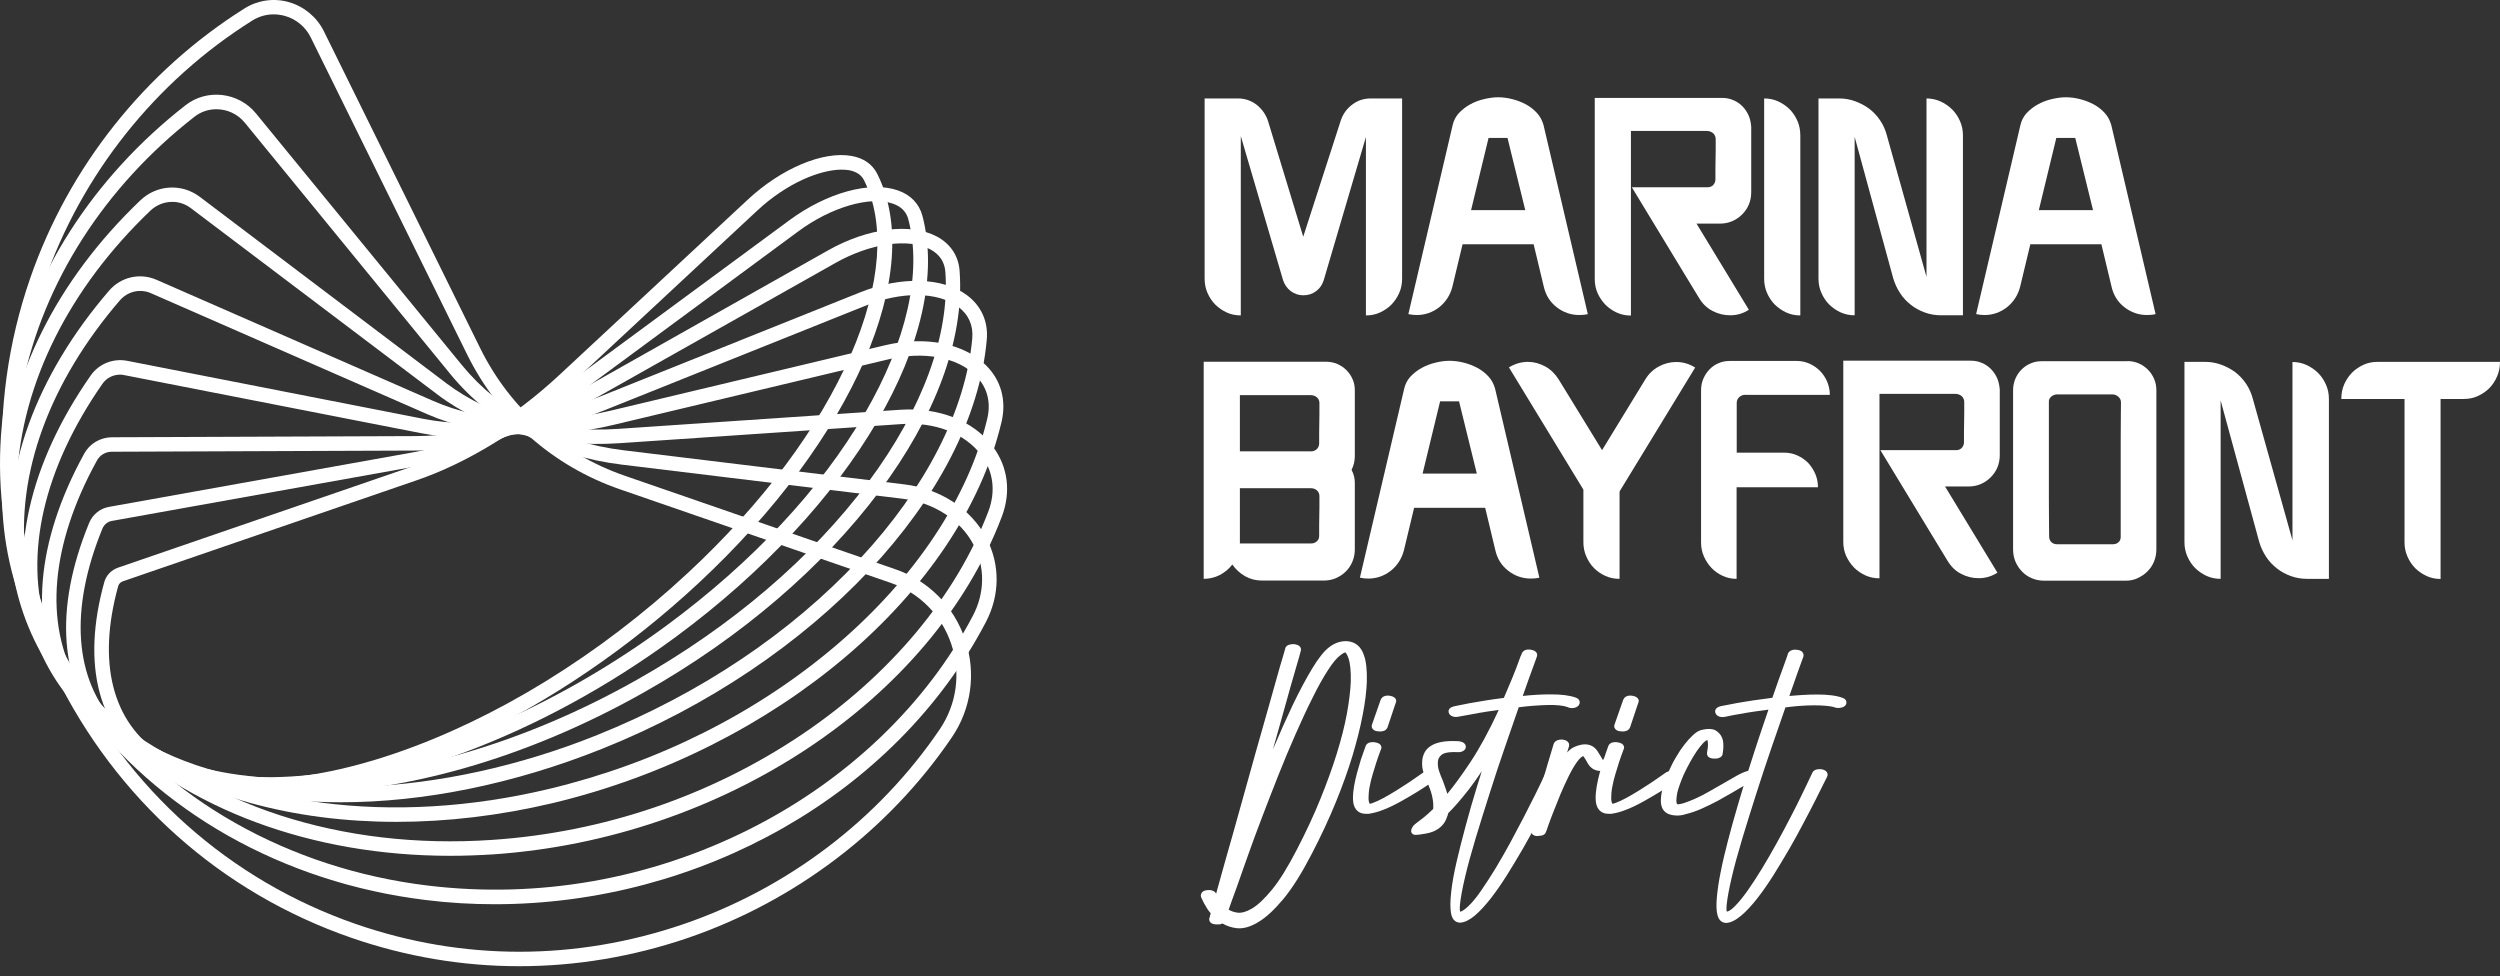 <svg width="233" height="91" viewBox="0 0 233 91" fill="none" xmlns="http://www.w3.org/2000/svg">
<rect x="0" y="0" width="233" height="91" fill="#333333" stroke="none"/>
<path d="M24.152 73.961C20.256 73.961 16.86 73.139 14.219 71.41C9.179 68.099 7.572 62.005 9.715 54.267C9.885 53.629 10.372 53.126 11.005 52.905L38.357 43.5C43.056 41.881 47.937 38.852 52.113 34.965L69.666 18.63C72.806 15.699 76.702 14.056 79.367 14.534C80.487 14.73 81.303 15.307 81.753 16.19C86.33 25.264 79.489 40.949 65.113 54.34C51.954 66.591 35.825 73.949 24.152 73.961ZM78.442 15.81C76.47 15.81 73.354 17.036 70.579 19.623L53.038 35.958C48.729 39.968 43.677 43.107 38.796 44.775L11.443 54.181C11.236 54.254 11.078 54.414 11.017 54.622C9.045 61.747 10.457 67.302 14.961 70.27C19.733 73.409 27.475 73.397 36.763 70.233C46.172 67.032 55.91 61.036 64.164 53.347C71.102 46.884 76.336 39.87 79.294 33.064C82.106 26.577 82.544 20.801 80.524 16.791C80.28 16.3 79.793 15.981 79.112 15.859C78.917 15.834 78.686 15.81 78.442 15.81Z" fill="white"/>
<path d="M25.065 73.79C18.613 73.79 13.221 72.049 9.837 68.431C5.527 63.808 4.992 56.818 8.303 48.749C8.631 47.952 9.325 47.388 10.165 47.24L38.467 42.163C43.36 41.281 48.692 38.865 53.476 35.333L73.597 20.507C77.067 17.956 81.12 16.84 83.689 17.748C84.882 18.165 85.661 18.986 85.965 20.102C88.886 31.102 79.428 47.24 62.971 59.369C50.275 68.713 36.093 73.79 25.065 73.79ZM38.71 43.476L10.409 48.553C10.031 48.626 9.715 48.884 9.557 49.239C6.452 56.806 6.903 63.293 10.822 67.499C14.961 71.938 22.581 73.459 32.259 71.754C42.07 70.037 52.697 65.243 62.167 58.265C70.128 52.391 76.507 45.573 80.597 38.534C84.516 31.789 85.965 25.363 84.65 20.421C84.468 19.734 83.993 19.256 83.238 18.986C81.108 18.238 77.469 19.293 74.401 21.562L54.291 36.4C49.337 40.042 43.811 42.556 38.71 43.476Z" fill="white"/>
<path d="M27.621 73.937C17.725 73.937 9.739 70.699 6.051 64.237C2.679 58.326 3.312 50.527 7.852 42.274C8.364 41.342 9.35 40.765 10.409 40.753L38.844 40.643C43.811 40.618 49.471 38.963 54.779 35.97L77.164 23.34C80.877 21.242 84.87 20.74 87.329 22.052C88.582 22.726 89.337 23.855 89.434 25.24C90.396 38.067 78.284 54.23 59.988 64.543C48.887 70.81 37.335 73.937 27.621 73.937ZM38.844 41.992L10.409 42.102C9.837 42.102 9.301 42.421 9.033 42.924C4.724 50.747 4.091 58.081 7.219 63.562C10.53 69.35 17.761 72.551 27.572 72.563C27.584 72.563 27.609 72.563 27.621 72.563C37.554 72.563 48.826 69.301 59.343 63.366C68.205 58.363 75.667 51.986 80.938 44.91C85.99 38.117 88.534 31.163 88.108 25.338C88.034 24.406 87.572 23.707 86.708 23.241C84.675 22.162 81.12 22.665 77.846 24.517L55.436 37.148C49.934 40.25 44.03 41.979 38.844 41.992Z" fill="white"/>
<path d="M31.784 74.771C25.418 74.771 19.55 73.618 14.645 71.301C8.765 68.517 4.748 64.2 3.056 58.817C0.804 51.68 2.715 43.218 8.449 35.002C9.204 33.911 10.543 33.371 11.857 33.629L39.465 39.037C44.346 39.993 50.189 39.245 55.935 36.952L80.183 27.239C83.957 25.731 87.852 25.829 90.116 27.509C91.455 28.503 92.124 29.986 91.966 31.666C90.688 46.161 75.959 61.834 56.166 69.768C47.876 73.091 39.465 74.771 31.784 74.771ZM11.2 34.916C10.543 34.916 9.922 35.223 9.544 35.775C4.067 43.648 2.216 51.68 4.334 58.412C5.917 63.428 9.678 67.462 15.217 70.074C25.564 74.955 41.06 74.367 55.655 68.505C65.247 64.654 73.707 58.989 80.122 52.109C86.294 45.487 90.019 38.178 90.615 31.544C90.725 30.33 90.274 29.312 89.3 28.588C87.401 27.178 84.017 27.141 80.67 28.49L56.422 38.203C50.445 40.606 44.322 41.367 39.185 40.361L11.602 34.965C11.468 34.928 11.334 34.916 11.2 34.916Z" fill="white"/>
<path d="M36.933 76.597C27.317 76.597 18.479 74.194 11.894 69.595C5.613 65.205 1.863 59.184 1.048 52.206C0.086 43.953 3.324 35.038 10.165 27.091C11.273 25.804 13.05 25.399 14.608 26.086L40.378 37.368C45.004 39.391 50.871 39.71 56.909 38.275L82.472 32.181C86.233 31.285 89.836 31.997 91.893 34.044C93.305 35.443 93.817 37.319 93.342 39.33C89.568 55.272 72.344 69.877 51.48 74.856C46.55 76.021 41.656 76.597 36.933 76.597ZM13.062 27.116C12.356 27.116 11.675 27.422 11.188 27.974C4.602 35.626 1.474 44.186 2.387 52.047C3.154 58.632 6.708 64.322 12.661 68.491C22.168 75.138 36.556 77.014 51.151 73.532C61.267 71.116 70.579 66.444 78.077 60.018C85.32 53.812 90.274 46.344 92.015 39.011C92.38 37.466 92.003 36.068 90.932 35.001C89.215 33.284 86.087 32.708 82.788 33.493L57.225 39.587C50.907 41.096 44.724 40.74 39.83 38.606L14.06 27.324C13.744 27.177 13.403 27.116 13.062 27.116Z" fill="white"/>
<path d="M41.961 79.761C29.082 79.761 17.432 75.469 9.544 67.719C3.093 61.379 -0.218 53.114 0.232 44.456C0.707 35.283 5.272 26.123 13.075 18.679C14.608 17.208 16.945 17.073 18.625 18.348L41.571 35.7C45.771 38.876 51.48 40.385 57.663 39.968L83.896 38.19C87.523 37.944 90.761 39.232 92.538 41.623C93.95 43.524 94.243 45.854 93.366 48.16C86.89 65.23 67.389 78.167 45.965 79.627C44.614 79.712 43.275 79.761 41.961 79.761ZM16.057 18.814C15.314 18.814 14.584 19.096 14.012 19.636C6.453 26.859 2.034 35.688 1.583 44.517C1.157 52.783 4.322 60.68 10.494 66.75C18.917 75.028 31.808 79.234 45.868 78.278C56.227 77.579 66.209 74.182 74.717 68.467C82.934 62.949 89.118 55.554 92.112 47.669C92.818 45.805 92.587 43.941 91.455 42.42C89.946 40.397 87.158 39.306 83.993 39.526L57.761 41.304C51.248 41.746 45.223 40.139 40.768 36.767L17.81 19.415C17.286 19.01 16.666 18.814 16.057 18.814Z" fill="white"/>
<path d="M46.111 84.274C43.981 84.274 41.827 84.152 39.684 83.882C26.367 82.263 14.584 75.592 7.341 65.561C0.975 56.744 -1.362 46.112 0.768 35.627C2.776 25.718 8.656 16.545 17.299 9.801C19.295 8.243 22.229 8.587 23.848 10.561L43.044 34.02C46.623 38.398 51.979 41.219 58.126 41.967L84.273 45.143C87.645 45.547 90.506 47.424 91.93 50.146C93.22 52.611 93.208 55.468 91.869 58.007C83.457 74.047 65.247 84.274 46.111 84.274ZM20.171 10.181C19.453 10.181 18.735 10.402 18.126 10.88C9.739 17.416 4.042 26.307 2.095 35.897C0.038 46.001 2.302 56.253 8.449 64.764C15.473 74.488 26.915 80.963 39.855 82.533C50.165 83.784 60.573 81.957 69.921 77.248C78.978 72.686 86.355 65.634 90.676 57.381C91.796 55.248 91.82 52.832 90.737 50.772C89.507 48.442 87.036 46.835 84.103 46.48L57.956 43.303C51.455 42.519 45.795 39.526 41.985 34.879L22.801 11.419C22.131 10.61 21.157 10.181 20.171 10.181Z" fill="white"/>
<path d="M48.4 90.05C43.117 90.05 37.846 89.167 32.746 87.402C20.61 83.208 10.798 74.464 5.114 62.802C-0.559 51.127 -1.375 38.018 2.825 25.902C6.416 15.552 13.501 6.625 22.788 0.788C24.018 0.015 25.527 -0.206 26.927 0.199C28.339 0.604 29.52 1.585 30.177 2.897L44.76 32.463C47.536 38.08 52.32 42.298 58.248 44.346L83.445 53.053C86.549 54.12 88.923 56.523 89.958 59.638C90.993 62.741 90.53 66.064 88.692 68.749C82.825 77.37 74.097 83.992 64.115 87.414C58.966 89.168 53.683 90.05 48.4 90.05ZM25.503 1.339C24.797 1.339 24.115 1.536 23.494 1.928C14.474 7.594 7.585 16.264 4.103 26.331C0.025 38.116 0.817 50.858 6.331 62.201C11.845 73.544 21.389 82.043 33.184 86.126C43.105 89.56 53.646 89.56 63.677 86.138C73.391 82.815 81.875 76.377 87.572 67.989C89.166 65.647 89.568 62.753 88.668 60.055C87.767 57.345 85.697 55.248 82.995 54.316L57.797 45.609C51.541 43.451 46.477 38.987 43.543 33.052L28.96 3.485C28.485 2.517 27.609 1.781 26.562 1.487C26.209 1.388 25.856 1.339 25.503 1.339Z" fill="white"/>
<path d="M120.037 60.521C120.049 60.46 120.11 60.411 120.207 60.374C120.304 60.337 120.414 60.325 120.536 60.325C120.84 60.362 120.974 60.448 120.937 60.583C120.937 60.595 120.877 60.803 120.767 61.196C120.657 61.588 120.499 62.115 120.304 62.79C120.11 63.464 119.878 64.249 119.635 65.157C119.379 66.064 119.112 67.045 118.807 68.1C118.503 69.154 118.199 70.258 117.87 71.398C117.541 72.539 117.225 73.679 116.908 74.808C117.505 73.263 118.126 71.717 118.783 70.16C119.428 68.603 120.073 67.168 120.694 65.856C121.327 64.543 121.923 63.415 122.508 62.459C123.08 61.502 123.603 60.864 124.054 60.533C124.528 60.19 125.015 60.031 125.527 60.055C126.16 60.104 126.586 60.472 126.805 61.147C127.012 61.686 127.097 62.483 127.06 63.55C127.024 64.421 126.902 65.439 126.683 66.604C126.464 67.769 126.147 69.019 125.734 70.381C125.32 71.742 124.808 73.177 124.188 74.697C123.567 76.218 122.836 77.788 121.996 79.406C121.047 81.234 120.171 82.644 119.343 83.625C118.527 84.606 117.773 85.305 117.091 85.71C116.409 86.114 115.801 86.286 115.265 86.225C114.729 86.163 114.267 85.992 113.865 85.697C113.804 85.844 113.634 85.893 113.366 85.869C113.062 85.869 112.928 85.783 112.964 85.636L112.989 85.611C113.001 85.538 113.025 85.452 113.049 85.366C113.074 85.28 113.098 85.17 113.135 85.047C112.964 84.876 112.818 84.692 112.709 84.508C112.599 84.324 112.502 84.164 112.429 84.017C112.331 83.846 112.258 83.686 112.197 83.539C112.161 83.465 112.185 83.392 112.246 83.343C112.307 83.294 112.404 83.257 112.526 83.245C112.648 83.232 112.77 83.232 112.867 83.269C112.964 83.306 113.037 83.355 113.074 83.441C113.11 83.502 113.135 83.564 113.171 83.637C113.232 83.784 113.317 83.919 113.403 84.066C113.609 83.306 113.865 82.386 114.157 81.319C114.462 80.252 114.778 79.088 115.143 77.837C115.496 76.586 115.861 75.298 116.227 73.962C116.592 72.625 116.969 71.325 117.322 70.037C117.687 68.762 118.028 67.548 118.357 66.395C118.673 65.243 118.965 64.237 119.209 63.366C119.452 62.495 119.647 61.809 119.805 61.306C119.964 60.791 120.037 60.533 120.037 60.521ZM124.796 60.803C124.419 61.073 123.993 61.563 123.53 62.287C123.068 63.011 122.581 63.881 122.057 64.911C121.546 65.942 121.023 67.07 120.475 68.308C119.927 69.547 119.404 70.822 118.88 72.134C118.357 73.446 117.846 74.746 117.359 76.058C116.86 77.358 116.409 78.585 115.995 79.725C115.581 80.866 115.216 81.883 114.912 82.791C114.595 83.686 114.352 84.385 114.182 84.9C114.486 85.133 114.851 85.293 115.289 85.354C115.727 85.415 116.239 85.28 116.823 84.937C117.407 84.594 118.053 83.98 118.771 83.097C119.489 82.215 120.268 80.951 121.12 79.296C121.96 77.689 122.678 76.132 123.299 74.611C123.92 73.091 124.431 71.668 124.845 70.319C125.259 68.983 125.575 67.732 125.794 66.579C126.001 65.426 126.135 64.421 126.16 63.562C126.196 62.532 126.111 61.748 125.928 61.232C125.758 60.754 125.575 60.521 125.381 60.521C125.332 60.521 125.259 60.546 125.161 60.583C125.064 60.619 124.942 60.693 124.796 60.803Z" fill="white"/>
<path d="M115.509 86.519C115.423 86.519 115.338 86.519 115.253 86.507C114.766 86.445 114.316 86.298 113.926 86.065C113.804 86.139 113.622 86.175 113.354 86.151C113.208 86.151 112.94 86.126 112.794 85.942C112.709 85.844 112.684 85.709 112.709 85.575C112.721 85.538 112.733 85.501 112.745 85.476C112.758 85.415 112.77 85.354 112.794 85.28C112.806 85.231 112.818 85.17 112.843 85.121C112.709 84.974 112.587 84.814 112.49 84.655C112.38 84.471 112.283 84.299 112.198 84.152C112.1 83.968 112.015 83.796 111.954 83.649C111.869 83.441 111.93 83.245 112.088 83.11C112.198 83.024 112.331 82.975 112.514 82.962C112.684 82.938 112.831 82.95 112.977 82.999C113.184 83.061 113.293 83.183 113.342 83.293C113.512 82.68 113.695 81.994 113.914 81.233C114.218 80.166 114.535 79.001 114.9 77.751C115.253 76.5 115.618 75.212 115.983 73.876C116.348 72.539 116.726 71.239 117.079 69.951C117.444 68.676 117.785 67.462 118.114 66.309L118.966 63.28C119.209 62.41 119.404 61.723 119.562 61.22C119.696 60.766 119.769 60.521 119.781 60.46C119.781 60.46 119.781 60.46 119.781 60.447C119.781 60.447 119.781 60.447 119.781 60.435C119.806 60.325 119.891 60.178 120.134 60.092C120.256 60.055 120.402 60.031 120.56 60.031C120.779 60.055 121.035 60.104 121.169 60.288C121.242 60.386 121.266 60.509 121.242 60.631C121.242 60.631 121.23 60.68 121.072 61.257C120.962 61.649 120.804 62.176 120.609 62.851C120.414 63.526 120.183 64.31 119.939 65.218C119.684 66.125 119.416 67.106 119.112 68.161L118.637 69.841C119.258 68.369 119.879 66.984 120.475 65.721C121.108 64.408 121.717 63.256 122.301 62.299C122.897 61.306 123.433 60.644 123.92 60.288C124.443 59.896 125.003 59.724 125.575 59.761C126.318 59.822 126.854 60.264 127.109 61.048C127.328 61.612 127.414 62.434 127.389 63.55C127.353 64.433 127.231 65.475 127 66.64C126.781 67.805 126.452 69.081 126.05 70.442C125.636 71.803 125.113 73.262 124.492 74.783C123.871 76.304 123.129 77.898 122.289 79.516C121.339 81.356 120.439 82.791 119.611 83.784C118.771 84.79 117.992 85.513 117.286 85.93C116.628 86.335 116.032 86.519 115.509 86.519ZM113.89 85.415C113.95 85.415 114.011 85.44 114.06 85.476C114.413 85.734 114.839 85.893 115.326 85.955C115.801 86.016 116.348 85.856 116.969 85.476C117.614 85.084 118.345 84.409 119.148 83.453C119.952 82.484 120.828 81.086 121.765 79.284C122.593 77.689 123.323 76.107 123.944 74.599C124.565 73.103 125.076 71.656 125.49 70.307C125.892 68.958 126.208 67.707 126.428 66.555C126.647 65.414 126.768 64.408 126.805 63.55C126.829 62.532 126.756 61.76 126.561 61.257C126.403 60.779 126.16 60.496 125.795 60.386C125.989 60.57 126.123 60.877 126.221 61.122C126.428 61.686 126.501 62.483 126.476 63.562C126.44 64.433 126.318 65.463 126.099 66.616C125.892 67.769 125.563 69.032 125.149 70.393C124.736 71.742 124.212 73.189 123.591 74.709C122.97 76.23 122.24 77.812 121.4 79.418C120.548 81.074 119.745 82.374 119.014 83.269C118.284 84.177 117.602 84.814 116.981 85.17C116.348 85.538 115.764 85.697 115.265 85.624C114.778 85.55 114.352 85.378 114.023 85.109C113.926 85.035 113.89 84.912 113.926 84.79C114.097 84.275 114.34 83.576 114.656 82.68C114.973 81.785 115.338 80.755 115.74 79.615C116.154 78.474 116.604 77.248 117.103 75.936C117.602 74.636 118.114 73.324 118.637 72.011C119.148 70.712 119.696 69.424 120.232 68.173C120.779 66.935 121.315 65.782 121.826 64.764C122.337 63.734 122.837 62.851 123.311 62.115C123.798 61.355 124.236 60.852 124.65 60.558C124.699 60.521 124.76 60.472 124.809 60.447C124.626 60.521 124.443 60.619 124.249 60.754C123.823 61.061 123.323 61.686 122.776 62.606C122.204 63.55 121.595 64.691 120.974 65.978C120.341 67.278 119.708 68.725 119.063 70.27C118.418 71.828 117.785 73.385 117.201 74.906C117.14 75.053 116.994 75.114 116.848 75.077C116.701 75.028 116.628 74.881 116.665 74.734C116.981 73.606 117.298 72.465 117.627 71.325L118.564 68.026C118.868 66.971 119.136 65.99 119.392 65.083C119.647 64.175 119.866 63.391 120.061 62.704C120.256 62.029 120.414 61.502 120.524 61.11C120.585 60.877 120.633 60.717 120.658 60.619C120.633 60.607 120.585 60.607 120.524 60.595C120.463 60.595 120.378 60.607 120.317 60.631C120.292 60.73 120.232 60.938 120.098 61.367C119.952 61.87 119.745 62.557 119.501 63.427L118.649 66.456C118.32 67.609 117.98 68.823 117.614 70.099C117.249 71.374 116.884 72.686 116.519 74.023C116.154 75.359 115.789 76.647 115.436 77.898C115.083 79.149 114.754 80.301 114.45 81.38C114.145 82.447 113.902 83.367 113.695 84.127C113.67 84.238 113.573 84.311 113.464 84.336C113.354 84.348 113.244 84.311 113.184 84.213C113.074 84.054 112.989 83.894 112.928 83.747L112.843 83.576C112.745 83.526 112.672 83.526 112.587 83.539C112.563 83.539 112.551 83.539 112.538 83.551C112.587 83.649 112.648 83.76 112.709 83.882C112.782 84.017 112.879 84.177 112.989 84.36C113.086 84.52 113.22 84.692 113.378 84.839C113.451 84.912 113.476 85.01 113.451 85.109C113.415 85.243 113.39 85.341 113.366 85.44C113.354 85.489 113.342 85.538 113.33 85.587C113.354 85.587 113.378 85.587 113.415 85.587C113.61 85.611 113.658 85.575 113.658 85.575C113.695 85.501 113.756 85.44 113.841 85.415C113.841 85.415 113.865 85.415 113.89 85.415ZM114.51 84.777C114.742 84.924 115.009 85.01 115.326 85.059C115.691 85.109 116.154 84.986 116.677 84.679C117.225 84.36 117.858 83.76 118.552 82.913C119.258 82.055 120.037 80.792 120.877 79.161C121.705 77.567 122.435 76.009 123.044 74.501C123.652 73.005 124.176 71.57 124.589 70.233C125.003 68.897 125.32 67.658 125.527 66.53C125.734 65.402 125.855 64.396 125.892 63.562C125.916 62.569 125.843 61.821 125.673 61.33C125.527 60.913 125.405 60.815 125.381 60.803C125.369 60.803 125.332 60.815 125.271 60.84C125.222 60.864 125.125 60.913 124.979 61.024C124.979 61.024 124.967 61.024 124.967 61.036C124.614 61.281 124.212 61.76 123.774 62.446C123.311 63.158 122.824 64.028 122.325 65.046C121.814 66.052 121.291 67.192 120.743 68.431C120.195 69.669 119.659 70.957 119.148 72.245C118.625 73.557 118.126 74.857 117.627 76.156C117.128 77.456 116.677 78.683 116.275 79.823C115.862 80.964 115.509 81.981 115.192 82.889C114.9 83.661 114.681 84.299 114.51 84.777Z" fill="white"/>
<path d="M133.427 72.171C133.682 72.244 133.719 72.355 133.548 72.477C132.964 72.894 132.441 73.238 131.99 73.52C131.528 73.802 131.029 74.096 130.493 74.403C129.945 74.709 129.422 74.967 128.911 75.175C128.399 75.384 127.937 75.506 127.523 75.555C127.109 75.604 126.817 75.506 126.622 75.273C126.476 75.102 126.403 74.832 126.403 74.489C126.391 74.145 126.427 73.753 126.5 73.348C126.573 72.931 126.671 72.514 126.78 72.073C126.902 71.631 127.012 71.239 127.133 70.871C127.255 70.503 127.401 70.098 127.572 69.632C127.633 69.485 127.815 69.436 128.119 69.461C128.241 69.473 128.339 69.51 128.412 69.559C128.485 69.608 128.497 69.657 128.472 69.73C128.302 70.196 128.156 70.589 128.046 70.932C127.937 71.276 127.815 71.656 127.693 72.073C127.572 72.49 127.474 72.907 127.401 73.299C127.328 73.691 127.292 74.059 127.292 74.378C127.292 74.709 127.353 74.942 127.486 75.102C127.559 75.212 127.754 75.212 128.046 75.114C128.339 75.016 128.679 74.856 129.081 74.636C129.471 74.427 129.897 74.17 130.335 73.9C130.773 73.618 131.187 73.36 131.552 73.115C131.917 72.87 132.356 72.576 132.842 72.22C132.915 72.171 133.025 72.146 133.135 72.134C133.232 72.122 133.329 72.134 133.427 72.171ZM128.509 67.879C128.387 67.879 128.278 67.854 128.205 67.805C128.132 67.756 128.107 67.695 128.132 67.609L128.935 65.303C128.996 65.144 129.166 65.083 129.458 65.107C129.58 65.12 129.678 65.156 129.751 65.205C129.824 65.254 129.836 65.303 129.811 65.377L129.032 67.707C128.996 67.768 128.935 67.817 128.838 67.854C128.74 67.891 128.631 67.891 128.509 67.879Z" fill="white"/>
<path d="M127.316 75.85C126.914 75.85 126.61 75.715 126.391 75.445C126.208 75.224 126.111 74.906 126.099 74.489C126.087 74.121 126.123 73.728 126.196 73.287C126.269 72.87 126.367 72.428 126.488 71.987C126.61 71.545 126.732 71.141 126.841 70.773C126.963 70.405 127.109 69.988 127.28 69.522C127.401 69.24 127.694 69.13 128.12 69.179C128.302 69.203 128.436 69.252 128.546 69.314C128.74 69.448 128.801 69.657 128.704 69.841C128.546 70.27 128.4 70.662 128.29 71.006C128.18 71.349 128.059 71.729 127.937 72.146C127.815 72.551 127.718 72.956 127.645 73.348C127.572 73.728 127.547 74.072 127.547 74.378C127.547 74.623 127.584 74.807 127.669 74.918C127.681 74.906 127.754 74.906 127.925 74.844C128.205 74.746 128.533 74.587 128.911 74.39C129.3 74.182 129.714 73.937 130.152 73.667C130.591 73.385 130.992 73.127 131.37 72.882C131.735 72.637 132.161 72.343 132.648 71.999C132.782 71.913 132.928 71.876 133.086 71.864C133.244 71.852 133.378 71.876 133.512 71.913C133.609 71.938 133.889 72.036 133.926 72.293C133.938 72.404 133.926 72.576 133.707 72.723C133.11 73.14 132.587 73.495 132.124 73.777C131.662 74.059 131.163 74.354 130.615 74.66C130.055 74.979 129.519 75.237 128.996 75.445C128.46 75.666 127.973 75.788 127.535 75.85C127.462 75.838 127.389 75.85 127.316 75.85ZM127.949 69.731C127.84 69.731 127.803 69.755 127.803 69.755C127.645 70.184 127.511 70.589 127.389 70.957C127.267 71.312 127.158 71.717 127.036 72.146C126.914 72.576 126.829 72.992 126.756 73.397C126.683 73.79 126.659 74.157 126.671 74.489C126.683 74.771 126.732 74.979 126.829 75.102C126.866 75.151 126.963 75.273 127.243 75.298L127.231 75.286C127.073 75.089 126.987 74.795 126.987 74.39C126.987 74.047 127.024 73.667 127.097 73.262C127.17 72.845 127.267 72.428 127.401 71.999C127.523 71.582 127.645 71.19 127.754 70.846C127.852 70.54 127.986 70.172 128.132 69.767C128.107 69.767 128.083 69.755 128.059 69.755C128.022 69.731 127.986 69.731 127.949 69.731ZM133.147 72.416H133.135C133.062 72.416 133.001 72.441 132.964 72.465C132.49 72.808 132.051 73.103 131.686 73.348C131.577 73.422 131.467 73.495 131.345 73.569C131.516 73.471 131.686 73.373 131.844 73.275C132.222 73.041 132.66 72.747 133.147 72.416ZM128.193 69.608V69.62C128.193 69.62 128.193 69.62 128.193 69.608ZM128.631 68.173C128.582 68.173 128.533 68.173 128.497 68.161C128.326 68.161 128.18 68.124 128.059 68.05C127.864 67.928 127.791 67.719 127.876 67.511L128.679 65.218C128.753 65.046 128.947 64.776 129.495 64.838C129.665 64.862 129.812 64.911 129.921 64.985C130.116 65.107 130.177 65.316 130.079 65.512L129.312 67.805C129.227 67.977 129.118 68.075 128.947 68.124C128.838 68.161 128.74 68.173 128.631 68.173ZM128.436 67.584C128.46 67.584 128.497 67.584 128.546 67.597C128.631 67.609 128.704 67.609 128.753 67.584L129.495 65.414C129.471 65.414 129.446 65.402 129.41 65.402C129.239 65.377 129.191 65.414 129.191 65.414L128.436 67.584ZM129.544 65.291V65.303V65.291Z" fill="white"/>
<path d="M135.91 69.35C136.032 69.363 136.141 69.399 136.214 69.448C136.287 69.498 136.324 69.547 136.312 69.62C136.299 69.681 136.239 69.731 136.141 69.78C136.044 69.816 135.934 69.829 135.813 69.816C135.009 69.78 134.461 69.89 134.169 70.111C133.877 70.344 133.719 70.626 133.707 70.957C133.67 71.276 133.719 71.607 133.841 71.95C133.962 72.293 134.084 72.6 134.206 72.87L134.279 73.078C134.352 73.287 134.425 73.483 134.486 73.692C134.547 73.888 134.607 74.096 134.656 74.305C134.656 74.378 134.668 74.489 134.705 74.611C135.447 73.765 136.287 72.637 137.237 71.214C138.186 69.792 139.148 67.989 140.146 65.794C139.574 65.868 139.038 65.954 138.539 66.027C138.04 66.101 137.59 66.186 137.188 66.26C136.726 66.334 136.299 66.419 135.91 66.493C135.788 66.53 135.666 66.53 135.557 66.505C135.447 66.481 135.362 66.444 135.326 66.37C135.277 66.309 135.277 66.248 135.326 66.199C135.374 66.15 135.46 66.113 135.581 66.076C136.105 65.966 136.579 65.868 137.03 65.794C137.468 65.721 137.979 65.635 138.551 65.549C139.124 65.463 139.732 65.377 140.365 65.304C140.633 64.678 140.901 64.04 141.181 63.378C141.461 62.716 141.729 61.992 141.996 61.232C141.996 61.22 142.009 61.208 142.021 61.208L142.094 61.011C142.155 60.852 142.325 60.791 142.617 60.815C142.739 60.828 142.836 60.864 142.909 60.913C142.982 60.962 142.995 61.011 142.97 61.085C142.97 61.097 142.836 61.477 142.556 62.225C142.276 62.974 141.935 63.955 141.509 65.181C142.568 65.058 143.579 64.985 144.54 64.985C145.502 64.985 146.257 65.083 146.792 65.267C146.89 65.304 146.938 65.34 146.963 65.414C146.975 65.475 146.951 65.537 146.865 65.61C146.78 65.659 146.683 65.684 146.573 65.696C146.452 65.708 146.354 65.684 146.257 65.635C145.794 65.463 145.125 65.389 144.224 65.414C143.323 65.439 142.374 65.512 141.363 65.635C140.949 66.812 140.499 68.112 140.012 69.534C139.525 70.957 139.051 72.392 138.576 73.851C138.113 75.31 137.675 76.708 137.261 78.082C136.847 79.443 136.519 80.657 136.263 81.724C136.007 82.791 135.849 83.637 135.788 84.287C135.727 84.924 135.813 85.256 136.044 85.256C136.312 85.243 136.64 85.047 137.03 84.667C137.419 84.299 137.821 83.796 138.259 83.183C138.698 82.558 139.148 81.859 139.623 81.086C140.097 80.314 140.548 79.504 140.998 78.695C141.436 77.873 141.862 77.076 142.264 76.303C142.666 75.531 143.019 74.832 143.323 74.219C143.627 73.606 143.956 72.931 144.309 72.183C144.346 72.122 144.407 72.073 144.516 72.024C144.613 71.987 144.735 71.975 144.857 72.011C144.979 72.024 145.076 72.061 145.137 72.11C145.198 72.159 145.21 72.208 145.186 72.281C144.808 73.054 144.455 73.765 144.139 74.391C143.822 75.016 143.457 75.727 143.043 76.537C142.629 77.334 142.179 78.155 141.692 78.989C141.205 79.823 140.718 80.645 140.219 81.442C139.708 82.239 139.209 82.962 138.722 83.6C138.223 84.238 137.748 84.74 137.298 85.121C136.847 85.501 136.446 85.697 136.105 85.722C135.788 85.722 135.593 85.501 135.52 85.047C135.447 84.593 135.46 83.968 135.545 83.171C135.63 82.374 135.8 81.454 136.044 80.412C136.287 79.369 136.567 78.241 136.896 77.052C137.225 75.862 137.565 74.636 137.943 73.397C138.32 72.146 138.71 70.932 139.099 69.743C138.247 71.214 137.444 72.441 136.701 73.385C135.946 74.341 135.289 75.102 134.705 75.678C134.693 75.825 134.656 75.936 134.607 76.034C134.437 76.61 134.048 77.015 133.451 77.272C133.293 77.334 133.086 77.395 132.83 77.444C132.392 77.518 132.088 77.567 131.917 77.567C131.747 77.567 131.747 77.444 131.905 77.211C131.917 77.162 132.015 77.076 132.185 76.954C132.343 76.843 132.562 76.671 132.83 76.451C133.11 76.23 133.439 75.936 133.816 75.568C133.865 75.237 133.853 74.832 133.768 74.378C133.695 73.961 133.573 73.581 133.415 73.213V73.189L133.341 72.993C133.22 72.723 133.086 72.404 132.964 72.048C132.842 71.693 132.794 71.337 132.818 70.994C132.83 70.761 132.891 70.528 133.001 70.331C133.098 70.123 133.268 69.951 133.512 69.792C133.743 69.645 134.06 69.534 134.449 69.461C134.814 69.338 135.313 69.326 135.91 69.35Z" fill="white"/>
<path d="M136.093 85.992C135.813 85.992 135.35 85.869 135.228 85.072C135.155 84.594 135.155 83.956 135.253 83.122C135.338 82.325 135.508 81.381 135.752 80.326C135.995 79.284 136.275 78.155 136.604 76.954C136.92 75.776 137.273 74.538 137.663 73.287C137.809 72.809 137.955 72.343 138.101 71.877C137.687 72.502 137.298 73.054 136.92 73.544C136.202 74.464 135.545 75.225 134.973 75.789C134.948 75.924 134.912 76.034 134.863 76.132C134.681 76.745 134.242 77.223 133.561 77.505C133.378 77.579 133.159 77.64 132.891 77.689C132.429 77.775 132.112 77.812 131.93 77.812C131.698 77.812 131.601 77.689 131.564 77.616C131.455 77.42 131.564 77.199 131.674 77.039C131.723 76.941 131.832 76.843 132.039 76.684C132.197 76.573 132.404 76.414 132.684 76.193C132.94 75.985 133.232 75.727 133.573 75.396C133.597 75.114 133.585 74.771 133.512 74.391C133.439 74.01 133.329 73.63 133.171 73.287C133.159 73.262 133.159 73.238 133.147 73.201L133.086 73.054C132.964 72.796 132.83 72.478 132.709 72.11C132.563 71.717 132.514 71.313 132.55 70.932C132.563 70.663 132.636 70.405 132.757 70.16C132.879 69.902 133.086 69.694 133.366 69.51C133.634 69.338 133.975 69.216 134.401 69.142C134.802 69.069 135.326 69.044 135.947 69.081C135.959 69.081 135.959 69.081 135.971 69.081C136.129 69.105 136.275 69.142 136.385 69.216C136.567 69.326 136.653 69.51 136.604 69.694C136.58 69.804 136.494 69.951 136.275 70.037C136.141 70.099 135.983 70.111 135.8 70.099C134.912 70.062 134.522 70.209 134.364 70.344C134.133 70.528 134.023 70.736 134.011 70.981C133.987 71.276 134.023 71.558 134.121 71.864C134.242 72.208 134.352 72.502 134.474 72.76L134.559 73.005C134.632 73.201 134.705 73.41 134.778 73.618C134.814 73.741 134.851 73.863 134.888 73.986C135.533 73.213 136.239 72.232 137.018 71.067C137.882 69.767 138.783 68.124 139.684 66.162C139.306 66.211 138.941 66.272 138.588 66.322C138.089 66.395 137.639 66.481 137.249 66.555C136.786 66.64 136.36 66.714 135.971 66.787C135.813 66.824 135.654 66.837 135.496 66.8C135.314 66.763 135.18 66.677 135.094 66.567C134.961 66.395 134.973 66.174 135.119 66.027C135.204 65.941 135.326 65.88 135.508 65.831C136.044 65.721 136.531 65.623 136.969 65.537C137.407 65.463 137.919 65.377 138.503 65.279C139.026 65.193 139.586 65.12 140.158 65.046C140.402 64.47 140.657 63.881 140.913 63.268C141.181 62.618 141.461 61.895 141.729 61.134C141.741 61.11 141.753 61.085 141.777 61.061L141.826 60.913C141.899 60.742 142.094 60.472 142.642 60.546C142.812 60.57 142.958 60.619 143.068 60.693C143.25 60.815 143.311 61.012 143.238 61.196C143.202 61.306 143.104 61.576 142.824 62.336C142.581 62.998 142.276 63.832 141.923 64.862C142.824 64.764 143.701 64.715 144.541 64.715C145.539 64.715 146.306 64.813 146.878 65.022C147.109 65.108 147.194 65.255 147.219 65.365C147.243 65.463 147.255 65.659 147.024 65.843C146.878 65.941 146.732 65.978 146.573 65.99C146.415 66.003 146.245 65.978 146.111 65.905C145.721 65.757 145.064 65.684 144.212 65.708C143.384 65.733 142.483 65.794 141.546 65.917C141.156 67.045 140.718 68.296 140.256 69.645C139.757 71.08 139.282 72.527 138.832 73.949C138.369 75.396 137.931 76.806 137.517 78.168C137.115 79.517 136.774 80.743 136.531 81.797C136.287 82.84 136.129 83.698 136.068 84.324C136.032 84.741 136.068 84.912 136.08 84.974C136.214 84.949 136.446 84.839 136.835 84.471C137.213 84.115 137.614 83.625 138.028 83.024C138.454 82.411 138.905 81.712 139.379 80.939C139.842 80.166 140.304 79.369 140.743 78.56C141.181 77.738 141.607 76.941 142.009 76.169C142.41 75.396 142.763 74.697 143.068 74.084C143.372 73.471 143.701 72.796 144.041 72.048C144.114 71.913 144.224 71.815 144.394 71.754C144.553 71.693 144.723 71.68 144.906 71.73C145.052 71.742 145.186 71.791 145.295 71.877C145.466 72.012 145.514 72.208 145.429 72.392C145.052 73.164 144.699 73.876 144.382 74.501C144.066 75.126 143.701 75.85 143.275 76.647C142.849 77.456 142.398 78.29 141.923 79.112C141.436 79.946 140.937 80.78 140.438 81.577C139.927 82.386 139.416 83.122 138.917 83.76C138.405 84.409 137.919 84.937 137.456 85.329C136.957 85.746 136.507 85.967 136.093 85.992ZM144.662 72.269C144.638 72.269 144.601 72.269 144.589 72.281C144.2 73.042 143.871 73.728 143.555 74.342C143.25 74.955 142.897 75.654 142.483 76.426C142.082 77.211 141.656 78.008 141.217 78.83C140.779 79.651 140.304 80.461 139.842 81.233C139.367 82.018 138.905 82.73 138.466 83.343C138.32 83.551 138.174 83.747 138.028 83.944C138.174 83.784 138.32 83.6 138.466 83.416C138.953 82.791 139.452 82.08 139.951 81.282C140.45 80.498 140.937 79.676 141.424 78.842C141.899 78.02 142.349 77.199 142.763 76.402C143.177 75.605 143.542 74.893 143.859 74.256C144.151 73.667 144.48 73.017 144.821 72.306C144.808 72.306 144.796 72.306 144.784 72.306C144.735 72.269 144.699 72.269 144.662 72.269ZM139.087 69.424C139.124 69.424 139.16 69.436 139.209 69.449C139.343 69.51 139.404 69.657 139.355 69.792C138.965 70.969 138.576 72.208 138.199 73.446C137.821 74.697 137.468 75.924 137.152 77.101C136.908 78.02 136.677 78.891 136.47 79.725C136.616 79.173 136.786 78.597 136.969 77.996C137.383 76.623 137.821 75.212 138.284 73.765C138.734 72.343 139.221 70.883 139.72 69.449C140.207 68.026 140.657 66.726 141.071 65.549C141.108 65.451 141.181 65.389 141.278 65.365C141.217 65.291 141.205 65.193 141.23 65.095C141.656 63.869 142.009 62.888 142.289 62.14C142.471 61.625 142.605 61.294 142.654 61.134C142.629 61.134 142.605 61.122 142.569 61.122C142.398 61.097 142.349 61.134 142.349 61.134L142.276 61.306C142.264 61.331 142.252 61.355 142.228 61.38C141.96 62.128 141.692 62.839 141.424 63.477C141.144 64.139 140.877 64.789 140.609 65.414C140.572 65.512 140.487 65.573 140.39 65.586C140.377 65.586 140.365 65.586 140.353 65.586C140.353 65.598 140.365 65.598 140.365 65.61C140.426 65.696 140.438 65.806 140.39 65.905C139.391 68.1 138.405 69.939 137.456 71.362C136.507 72.784 135.654 73.937 134.9 74.783C134.827 74.857 134.717 74.893 134.62 74.869C134.522 74.844 134.437 74.758 134.413 74.66C134.376 74.513 134.352 74.391 134.352 74.28C134.315 74.145 134.255 73.949 134.194 73.765C134.133 73.569 134.06 73.373 133.987 73.177L133.914 72.956C133.792 72.711 133.67 72.404 133.549 72.048C133.415 71.668 133.366 71.3 133.402 70.932C133.427 70.528 133.609 70.172 133.975 69.89C134.023 69.841 134.084 69.804 134.157 69.767C133.95 69.829 133.768 69.902 133.622 69.988C133.427 70.111 133.293 70.258 133.22 70.417C133.135 70.589 133.086 70.773 133.074 70.981C133.049 71.3 133.086 71.607 133.196 71.926C133.317 72.269 133.439 72.576 133.561 72.846L133.646 73.054C133.658 73.079 133.658 73.091 133.658 73.115C133.816 73.483 133.926 73.888 134.011 74.293C134.096 74.783 134.108 75.212 134.06 75.58C134.048 75.641 134.023 75.703 133.975 75.74C133.597 76.108 133.256 76.414 132.976 76.635C132.696 76.868 132.477 77.027 132.307 77.15C132.27 77.174 132.234 77.199 132.21 77.223C132.343 77.211 132.514 77.174 132.733 77.138C132.964 77.088 133.147 77.039 133.293 76.99C133.804 76.77 134.133 76.426 134.291 75.936C134.34 75.825 134.364 75.74 134.376 75.629C134.388 75.568 134.413 75.507 134.461 75.457C135.034 74.893 135.703 74.133 136.433 73.201C137.176 72.257 137.967 71.043 138.807 69.584C138.892 69.485 138.978 69.424 139.087 69.424Z" fill="white"/>
<path d="M145.259 69.24C145.356 69.203 145.466 69.191 145.588 69.191C145.709 69.203 145.807 69.24 145.88 69.289C145.953 69.338 145.977 69.387 145.965 69.461C145.965 69.473 145.892 69.731 145.746 70.209C145.6 70.699 145.405 71.288 145.186 72.011C145.466 71.472 145.758 71.006 146.038 70.613C146.318 70.221 146.598 69.976 146.866 69.865C147.194 69.718 147.474 69.657 147.693 69.657C147.913 69.657 148.107 69.706 148.266 69.792C148.424 69.878 148.546 70 148.643 70.147C148.74 70.295 148.838 70.454 148.923 70.613C148.996 70.736 149.069 70.859 149.118 70.957C149.178 71.055 149.215 71.116 149.252 71.116C149.361 71.079 149.471 71.079 149.592 71.092C149.714 71.104 149.799 71.141 149.86 71.19C150.006 71.337 149.945 71.435 149.69 71.496C149.422 71.57 149.203 71.607 149.032 71.582C148.862 71.558 148.716 71.509 148.594 71.423C148.472 71.349 148.375 71.239 148.302 71.129C148.229 71.006 148.144 70.883 148.071 70.736C147.973 70.577 147.876 70.442 147.791 70.319C147.693 70.197 147.572 70.172 147.438 70.233C147.219 70.331 146.975 70.564 146.72 70.932C146.464 71.3 146.196 71.754 145.941 72.281C145.685 72.808 145.429 73.36 145.186 73.961C144.942 74.562 144.723 75.102 144.528 75.605C144.334 76.107 144.175 76.524 144.054 76.88C143.932 77.223 143.871 77.419 143.847 77.456C143.81 77.579 143.689 77.652 143.469 77.652C143.165 77.689 143.007 77.616 142.97 77.456C142.934 77.346 142.97 77.076 143.068 76.635C143.165 76.193 143.287 75.678 143.445 75.09C143.603 74.489 143.774 73.863 143.969 73.201C144.163 72.539 144.334 71.926 144.504 71.362C144.675 70.81 144.857 70.16 145.088 69.412C145.101 69.314 145.161 69.264 145.259 69.24Z" fill="white"/>
<path d="M143.311 77.922C142.849 77.922 142.727 77.665 142.69 77.493C142.666 77.395 142.642 77.199 142.788 76.561C142.885 76.12 143.007 75.605 143.165 75.004C143.323 74.403 143.494 73.778 143.688 73.103C143.883 72.429 144.054 71.828 144.224 71.264L144.808 69.314C144.894 69.13 145.015 69.044 145.174 68.983C145.295 68.946 145.441 68.921 145.587 68.921C145.794 68.946 145.928 68.995 146.038 69.069C146.208 69.179 146.281 69.363 146.233 69.534C146.245 69.534 146.257 69.486 146.05 70.135C146.281 69.878 146.513 69.706 146.744 69.608C147.486 69.289 147.985 69.326 148.387 69.534C148.582 69.645 148.752 69.804 148.874 69.988C148.971 70.135 149.069 70.295 149.166 70.454C149.239 70.577 149.312 70.687 149.361 70.798C149.446 70.785 149.544 70.785 149.629 70.798C149.799 70.822 149.933 70.871 150.03 70.945C150.237 71.141 150.237 71.313 150.201 71.411C150.128 71.668 149.848 71.73 149.763 71.754C149.458 71.84 149.203 71.877 148.996 71.84C148.777 71.816 148.594 71.742 148.436 71.644C148.29 71.546 148.156 71.423 148.058 71.264C147.973 71.141 147.888 71.006 147.815 70.847C147.73 70.712 147.645 70.577 147.559 70.466C147.413 70.516 147.219 70.663 146.939 71.067C146.683 71.435 146.427 71.877 146.184 72.38C145.928 72.895 145.673 73.459 145.429 74.035C145.186 74.624 144.967 75.176 144.772 75.678C144.577 76.169 144.419 76.598 144.297 76.941C144.175 77.309 144.102 77.518 144.078 77.542C144.066 77.64 143.92 77.898 143.445 77.898C143.408 77.91 143.348 77.922 143.311 77.922ZM143.238 77.346C143.262 77.346 143.323 77.346 143.421 77.346C143.555 77.346 143.579 77.322 143.579 77.322C143.591 77.272 143.652 77.089 143.761 76.77C143.883 76.414 144.041 75.985 144.236 75.482C144.431 74.979 144.65 74.427 144.906 73.839C145.149 73.238 145.405 72.674 145.673 72.147C145.94 71.619 146.208 71.153 146.476 70.761C146.707 70.43 146.926 70.197 147.133 70.062C147.085 70.086 147.024 70.099 146.975 70.123C146.756 70.221 146.513 70.442 146.269 70.785C145.989 71.165 145.721 71.619 145.441 72.147C145.368 72.281 145.222 72.331 145.088 72.281C144.954 72.22 144.881 72.073 144.93 71.938L145.49 70.135C145.587 69.841 145.648 69.633 145.685 69.51C145.66 69.498 145.624 69.498 145.575 69.486C145.514 69.486 145.429 69.498 145.368 69.522C145.344 69.534 145.332 69.534 145.332 69.534L144.784 71.423C144.626 71.975 144.443 72.588 144.248 73.25C144.054 73.912 143.883 74.55 143.725 75.139C143.567 75.727 143.445 76.242 143.348 76.672C143.226 77.15 143.226 77.309 143.238 77.346ZM147.754 69.927C147.852 69.964 147.937 70.025 148.01 70.123C148.107 70.258 148.217 70.405 148.314 70.577C148.399 70.724 148.472 70.847 148.545 70.957C148.606 71.043 148.679 71.117 148.764 71.178C148.825 71.227 148.911 71.251 149.008 71.276C148.947 71.215 148.911 71.141 148.874 71.092C148.825 70.994 148.752 70.883 148.679 70.761C148.582 70.601 148.485 70.442 148.399 70.295C148.326 70.184 148.241 70.099 148.119 70.037C148.022 69.964 147.9 69.939 147.754 69.927Z" fill="white"/>
<path d="M156.044 72.171C156.299 72.244 156.336 72.355 156.165 72.477C155.581 72.894 155.058 73.238 154.607 73.52C154.145 73.802 153.646 74.096 153.11 74.403C152.562 74.709 152.039 74.967 151.528 75.175C151.016 75.384 150.554 75.506 150.14 75.555C149.726 75.604 149.434 75.506 149.239 75.273C149.093 75.102 149.02 74.832 149.02 74.489C149.008 74.145 149.044 73.753 149.117 73.348C149.19 72.931 149.288 72.514 149.397 72.073C149.519 71.631 149.629 71.239 149.75 70.871C149.872 70.503 150.018 70.098 150.189 69.632C150.249 69.485 150.432 69.436 150.736 69.461C150.858 69.473 150.955 69.51 151.028 69.559C151.101 69.608 151.114 69.657 151.089 69.73C150.919 70.196 150.773 70.589 150.663 70.932C150.554 71.276 150.432 71.656 150.31 72.073C150.189 72.49 150.091 72.907 150.018 73.299C149.945 73.691 149.909 74.059 149.909 74.378C149.909 74.709 149.969 74.942 150.103 75.102C150.176 75.212 150.371 75.212 150.663 75.114C150.955 75.016 151.296 74.856 151.698 74.636C152.087 74.427 152.514 74.17 152.952 73.9C153.39 73.618 153.804 73.36 154.169 73.115C154.534 72.87 154.972 72.576 155.459 72.22C155.532 72.171 155.642 72.146 155.752 72.134C155.837 72.122 155.946 72.134 156.044 72.171ZM151.126 67.879C151.004 67.879 150.895 67.854 150.822 67.805C150.748 67.756 150.724 67.695 150.748 67.609L151.552 65.303C151.613 65.144 151.783 65.083 152.075 65.107C152.197 65.12 152.294 65.156 152.367 65.205C152.441 65.254 152.453 65.303 152.428 65.377L151.649 67.707C151.613 67.768 151.552 67.817 151.455 67.854C151.357 67.891 151.248 67.891 151.126 67.879Z" fill="white"/>
<path d="M149.933 75.85C149.531 75.85 149.227 75.715 149.008 75.445C148.825 75.224 148.728 74.906 148.716 74.489C148.704 74.121 148.74 73.728 148.813 73.287C148.886 72.87 148.984 72.428 149.105 71.987C149.227 71.545 149.349 71.141 149.458 70.773C149.58 70.405 149.726 69.988 149.897 69.522C150.018 69.24 150.31 69.13 150.736 69.179C150.919 69.203 151.053 69.252 151.163 69.314C151.357 69.448 151.418 69.657 151.321 69.841C151.163 70.27 151.016 70.662 150.907 71.006C150.797 71.349 150.676 71.729 150.554 72.146C150.432 72.551 150.335 72.956 150.262 73.348C150.189 73.728 150.164 74.072 150.164 74.378C150.164 74.623 150.201 74.807 150.286 74.918C150.298 74.906 150.371 74.906 150.542 74.844C150.822 74.746 151.15 74.587 151.528 74.39C151.917 74.182 152.331 73.937 152.769 73.667C153.208 73.385 153.609 73.127 153.987 72.882C154.352 72.637 154.778 72.343 155.265 71.999C155.399 71.913 155.545 71.876 155.703 71.864C155.861 71.852 155.995 71.876 156.129 71.913C156.226 71.938 156.506 72.036 156.543 72.293C156.555 72.404 156.543 72.576 156.324 72.723C155.727 73.14 155.204 73.495 154.741 73.777C154.279 74.059 153.78 74.354 153.232 74.66C152.672 74.979 152.136 75.237 151.613 75.445C151.077 75.666 150.59 75.788 150.152 75.85C150.079 75.838 150.006 75.85 149.933 75.85ZM150.566 69.731C150.457 69.731 150.42 69.755 150.42 69.755C150.262 70.184 150.128 70.589 150.006 70.957C149.884 71.312 149.775 71.717 149.653 72.146C149.531 72.576 149.446 72.992 149.373 73.397C149.3 73.79 149.276 74.157 149.288 74.489C149.3 74.771 149.349 74.979 149.446 75.102C149.483 75.151 149.58 75.273 149.86 75.298L149.848 75.286C149.69 75.089 149.604 74.795 149.604 74.39C149.604 74.047 149.641 73.667 149.714 73.262C149.787 72.845 149.884 72.428 150.018 71.999C150.14 71.582 150.262 71.19 150.371 70.846C150.469 70.54 150.603 70.172 150.749 69.767C150.724 69.767 150.7 69.755 150.676 69.755C150.639 69.731 150.603 69.731 150.566 69.731ZM155.752 72.416H155.739C155.666 72.416 155.606 72.441 155.569 72.465C155.094 72.808 154.656 73.103 154.291 73.348C154.181 73.422 154.072 73.495 153.95 73.569C154.121 73.471 154.291 73.373 154.449 73.275C154.839 73.041 155.277 72.747 155.752 72.416ZM150.81 69.608V69.62C150.81 69.62 150.81 69.62 150.81 69.608ZM151.236 68.173C151.187 68.173 151.138 68.173 151.102 68.161C150.931 68.161 150.785 68.124 150.663 68.05C150.469 67.928 150.396 67.719 150.481 67.511L151.284 65.218C151.357 65.046 151.552 64.776 152.1 64.838C152.27 64.862 152.416 64.911 152.526 64.985C152.721 65.107 152.782 65.316 152.684 65.512L151.917 67.805C151.832 67.977 151.722 68.075 151.552 68.124C151.455 68.161 151.345 68.173 151.236 68.173ZM151.016 67.707C151.004 67.707 151.004 67.707 151.016 67.707V67.707ZM151.053 67.584C151.077 67.584 151.114 67.584 151.163 67.597C151.248 67.609 151.321 67.609 151.369 67.584L152.112 65.414C152.088 65.414 152.063 65.402 152.027 65.402C151.856 65.377 151.808 65.414 151.808 65.414L151.053 67.584ZM152.149 65.291V65.303V65.291Z" fill="white"/>
<path d="M160.28 70.233C160.268 70.294 160.207 70.343 160.11 70.392C160.012 70.429 159.903 70.442 159.781 70.429C159.477 70.429 159.343 70.356 159.379 70.196C159.44 69.877 159.477 69.608 159.477 69.387C159.477 69.191 159.452 69.031 159.404 68.884C159.355 68.737 159.245 68.688 159.075 68.713C158.917 68.749 158.734 68.86 158.539 69.068C158.345 69.277 158.138 69.534 157.918 69.841C157.712 70.147 157.492 70.503 157.286 70.883C157.066 71.275 156.872 71.668 156.677 72.06C156.531 72.379 156.409 72.686 156.3 73.004C156.19 73.311 156.105 73.605 156.044 73.875C155.995 74.145 155.971 74.378 155.959 74.587C155.947 74.795 155.983 74.954 156.068 75.089C156.117 75.187 156.153 75.236 156.19 75.236C156.397 75.285 156.677 75.249 157.018 75.138C157.359 75.028 157.748 74.881 158.162 74.685C158.576 74.488 159.014 74.268 159.464 74.022C159.915 73.765 160.341 73.52 160.755 73.287C161.193 73.029 161.607 72.808 161.972 72.6C162.337 72.391 162.666 72.257 162.934 72.171C163.165 72.097 163.372 72.109 163.555 72.22C163.725 72.342 163.688 72.453 163.433 72.526C163.214 72.612 162.922 72.735 162.581 72.931C162.228 73.127 161.85 73.348 161.424 73.593C160.962 73.863 160.487 74.133 159.976 74.403C159.464 74.672 158.978 74.918 158.491 75.126C158.004 75.335 157.529 75.506 157.066 75.617C156.604 75.727 156.202 75.739 155.837 75.666C155.533 75.604 155.326 75.457 155.192 75.212C155.119 75.052 155.07 74.856 155.07 74.611C155.07 74.378 155.107 74.108 155.167 73.826C155.228 73.544 155.314 73.237 155.423 72.919C155.533 72.6 155.654 72.281 155.8 71.962C155.995 71.533 156.202 71.104 156.446 70.687C156.689 70.27 156.945 69.89 157.2 69.559C157.456 69.228 157.712 68.945 157.967 68.713C158.223 68.48 158.442 68.345 158.649 68.296C159.197 68.173 159.598 68.197 159.83 68.381C160.061 68.565 160.219 68.786 160.28 69.056C160.365 69.387 160.353 69.779 160.28 70.233Z" fill="white"/>
<path d="M156.299 76.009C156.117 76.009 155.934 75.984 155.764 75.948C155.386 75.862 155.106 75.666 154.936 75.347C154.839 75.138 154.79 74.905 154.79 74.611C154.79 74.353 154.826 74.071 154.887 73.765C154.948 73.471 155.046 73.152 155.155 72.833C155.265 72.514 155.399 72.183 155.545 71.852C155.739 71.41 155.959 70.969 156.214 70.552C156.458 70.123 156.725 69.73 156.993 69.387C157.261 69.044 157.529 68.749 157.797 68.504C158.089 68.234 158.357 68.075 158.612 68.026C159.257 67.879 159.72 67.915 160.024 68.161C160.316 68.381 160.499 68.663 160.572 68.995C160.645 69.35 160.633 69.779 160.548 70.27C160.548 70.282 160.548 70.282 160.548 70.294C160.523 70.405 160.438 70.552 160.219 70.638C160.073 70.699 159.927 70.711 159.744 70.699C159.61 70.699 159.33 70.675 159.184 70.491C159.099 70.392 159.075 70.258 159.099 70.123C159.16 69.828 159.184 69.571 159.184 69.375C159.184 69.215 159.16 69.08 159.123 68.958C159.063 68.995 158.941 69.044 158.734 69.252C158.551 69.448 158.357 69.694 158.15 69.988C157.943 70.294 157.736 70.638 157.529 71.006C157.322 71.386 157.115 71.778 156.932 72.171C156.798 72.477 156.677 72.784 156.567 73.09C156.458 73.385 156.372 73.667 156.312 73.924C156.275 74.169 156.238 74.39 156.238 74.587C156.226 74.734 156.251 74.844 156.299 74.93C156.299 74.93 156.312 74.942 156.312 74.954C156.458 74.967 156.64 74.942 156.92 74.856C157.249 74.746 157.626 74.599 158.04 74.415C158.454 74.231 158.88 74.01 159.318 73.753C159.769 73.495 160.195 73.25 160.609 73.017C161.047 72.759 161.461 72.526 161.826 72.318C162.215 72.097 162.556 71.95 162.836 71.864C163.14 71.754 163.433 71.79 163.676 71.95C163.907 72.122 163.932 72.281 163.907 72.391C163.859 72.649 163.579 72.735 163.493 72.772C163.299 72.845 163.019 72.98 162.69 73.152C162.349 73.336 161.96 73.556 161.546 73.814C161.083 74.084 160.596 74.353 160.097 74.635C159.586 74.905 159.087 75.151 158.588 75.371C158.089 75.592 157.59 75.764 157.127 75.874C156.835 75.972 156.567 76.009 156.299 76.009ZM158.6 68.627C158.466 68.688 158.32 68.786 158.162 68.933C157.918 69.154 157.675 69.424 157.431 69.743C157.176 70.074 156.932 70.442 156.701 70.846C156.47 71.251 156.251 71.668 156.068 72.097C155.934 72.404 155.8 72.722 155.703 73.029C155.593 73.336 155.508 73.63 155.447 73.9C155.386 74.157 155.362 74.403 155.362 74.623C155.362 74.82 155.386 74.979 155.447 75.089C155.532 75.249 155.679 75.347 155.885 75.396C155.898 75.396 155.91 75.396 155.91 75.396C155.861 75.335 155.825 75.261 155.812 75.224C155.715 75.065 155.666 74.844 155.679 74.587C155.691 74.366 155.715 74.108 155.764 73.838C155.837 73.544 155.922 73.237 156.032 72.919C156.141 72.6 156.275 72.281 156.421 71.962C156.616 71.558 156.823 71.153 157.03 70.76C157.249 70.368 157.468 70 157.687 69.694C157.906 69.375 158.125 69.105 158.332 68.884C158.43 68.774 158.515 68.688 158.6 68.627ZM156.178 74.954C156.202 74.954 156.226 74.967 156.251 74.967C156.238 74.967 156.214 74.954 156.178 74.954ZM162.556 72.612C162.41 72.673 162.264 72.759 162.106 72.845C161.741 73.054 161.327 73.287 160.888 73.532C160.475 73.765 160.049 74.022 159.598 74.268C159.549 74.292 159.489 74.329 159.44 74.353C159.574 74.28 159.708 74.219 159.829 74.145C160.329 73.875 160.803 73.605 161.266 73.336C161.692 73.078 162.081 72.857 162.434 72.661C162.471 72.661 162.52 72.637 162.556 72.612ZM159.671 70.135C159.696 70.135 159.732 70.135 159.781 70.135C159.89 70.147 159.951 70.147 160 70.123H160.012C160.073 69.73 160.085 69.387 160.024 69.117C159.976 68.921 159.866 68.749 159.683 68.614C159.647 68.59 159.586 68.553 159.501 68.541C159.574 68.602 159.635 68.688 159.671 68.786C159.732 68.958 159.756 69.154 159.756 69.375C159.756 69.595 159.732 69.841 159.671 70.135Z" fill="white"/>
<path d="M166.878 61.036C166.914 60.975 166.975 60.926 167.072 60.889C167.17 60.852 167.279 60.852 167.401 60.864C167.681 60.901 167.815 60.987 167.778 61.122C167.766 61.134 167.62 61.514 167.352 62.262C167.084 63.01 166.731 63.991 166.305 65.193C166.829 65.144 167.352 65.107 167.864 65.07C168.387 65.034 168.874 65.021 169.324 65.021C169.787 65.021 170.201 65.046 170.578 65.095C170.955 65.144 171.284 65.218 171.552 65.303C171.661 65.34 171.722 65.377 171.747 65.451C171.759 65.512 171.734 65.573 171.649 65.622C171.576 65.671 171.467 65.696 171.357 65.708C171.235 65.72 171.138 65.708 171.041 65.671C170.809 65.598 170.517 65.537 170.164 65.5C169.823 65.463 169.422 65.451 168.996 65.451C168.557 65.451 168.095 65.475 167.608 65.512C167.121 65.549 166.634 65.598 166.135 65.671C165.721 66.849 165.271 68.148 164.784 69.571C164.297 70.994 163.822 72.428 163.347 73.888C162.885 75.347 162.447 76.745 162.033 78.118C161.619 79.48 161.29 80.694 161.035 81.76C160.779 82.827 160.621 83.674 160.56 84.323C160.499 84.961 160.584 85.28 160.815 85.268C161.083 85.268 161.412 85.072 161.789 84.691C162.167 84.311 162.568 83.808 163.007 83.208C163.445 82.594 163.895 81.895 164.37 81.123C164.845 80.35 165.307 79.541 165.758 78.731C166.208 77.91 166.634 77.113 167.036 76.34C167.437 75.568 167.79 74.869 168.083 74.255C168.387 73.642 168.716 72.956 169.081 72.195C169.142 72.048 169.324 71.999 169.629 72.024C169.75 72.036 169.848 72.073 169.909 72.134C169.969 72.195 169.982 72.244 169.957 72.318C169.58 73.091 169.227 73.79 168.923 74.415C168.606 75.04 168.241 75.752 167.827 76.549C167.413 77.346 166.963 78.167 166.476 79.001C165.989 79.835 165.502 80.657 165.003 81.454C164.504 82.251 163.993 82.975 163.506 83.612C163.007 84.25 162.532 84.753 162.081 85.133C161.631 85.513 161.229 85.709 160.889 85.734C160.609 85.734 160.414 85.55 160.329 85.182C160.243 84.814 160.231 84.299 160.28 83.649C160.341 82.987 160.45 82.214 160.621 81.344C160.791 80.461 161.01 79.504 161.278 78.486C161.546 77.456 161.838 76.389 162.167 75.286C162.495 74.17 162.824 73.066 163.177 71.962C163.53 70.859 163.871 69.779 164.224 68.737C164.565 67.695 164.906 66.726 165.222 65.831C164.626 65.904 164.053 65.99 163.506 66.064C162.958 66.15 162.483 66.223 162.069 66.297C161.582 66.37 161.132 66.469 160.718 66.554C160.596 66.591 160.475 66.591 160.365 66.567C160.256 66.542 160.17 66.493 160.134 66.432C160.085 66.37 160.085 66.309 160.134 66.248C160.182 66.186 160.268 66.15 160.389 66.113C160.864 66.015 161.363 65.917 161.899 65.831C162.361 65.757 162.885 65.671 163.469 65.585C164.066 65.5 164.686 65.414 165.344 65.34C165.782 64.065 166.147 63.035 166.427 62.25C166.731 61.453 166.878 61.06 166.878 61.036Z" fill="white"/>
<path d="M160.901 86.016C160.645 86.016 160.219 85.918 160.061 85.255C159.963 84.851 159.951 84.323 160.012 83.624C160.073 82.962 160.182 82.165 160.365 81.282C160.535 80.399 160.767 79.43 161.034 78.4C161.302 77.37 161.594 76.303 161.923 75.188C162.252 74.072 162.58 72.968 162.933 71.852C163.286 70.748 163.627 69.669 163.98 68.615C164.272 67.732 164.552 66.91 164.82 66.137C164.382 66.199 163.968 66.26 163.566 66.309C163.031 66.383 162.556 66.469 162.154 66.542C161.667 66.628 161.217 66.701 160.815 66.8C160.657 66.836 160.487 66.849 160.341 66.812C160.158 66.775 160.024 66.689 159.939 66.567C159.817 66.395 159.817 66.186 159.951 66.039C160.036 65.941 160.17 65.868 160.353 65.819C160.84 65.72 161.351 65.622 161.887 65.524C162.349 65.438 162.873 65.365 163.469 65.267C164.005 65.193 164.577 65.107 165.185 65.034C165.599 63.844 165.94 62.863 166.22 62.115C166.476 61.404 166.622 61.011 166.634 60.938C166.634 60.889 166.634 60.913 166.658 60.877C166.707 60.791 166.804 60.656 167.011 60.594C167.145 60.545 167.303 60.533 167.462 60.558C167.632 60.582 167.888 60.619 168.009 60.815C168.083 60.913 168.107 61.036 168.083 61.171C168.07 61.195 168.07 61.22 168.058 61.244C168.034 61.294 167.961 61.49 167.656 62.348C167.425 63.01 167.121 63.844 166.768 64.862C167.145 64.825 167.523 64.801 167.9 64.776C168.959 64.715 169.896 64.703 170.675 64.801C171.077 64.85 171.418 64.923 171.71 65.034C171.953 65.107 172.051 65.254 172.075 65.377C172.124 65.573 172.039 65.745 171.856 65.855C171.734 65.929 171.6 65.966 171.43 65.978C171.272 65.99 171.126 65.978 171.004 65.929C170.785 65.855 170.517 65.806 170.188 65.782C169.519 65.72 168.655 65.72 167.681 65.794C167.255 65.831 166.829 65.868 166.403 65.929C166.013 67.057 165.575 68.308 165.112 69.657C164.625 71.079 164.139 72.539 163.688 73.961C163.226 75.408 162.787 76.819 162.374 78.18C161.972 79.529 161.631 80.755 161.388 81.81C161.144 82.864 160.986 83.71 160.925 84.336C160.888 84.728 160.913 84.9 160.937 84.961C161.071 84.949 161.302 84.851 161.68 84.471C162.045 84.103 162.447 83.612 162.873 83.011C163.299 82.41 163.749 81.712 164.224 80.939C164.686 80.179 165.149 79.369 165.599 78.56C166.05 77.738 166.476 76.953 166.877 76.168C167.279 75.396 167.632 74.697 167.924 74.084C168.216 73.471 168.557 72.784 168.91 72.024C168.983 71.852 169.202 71.644 169.738 71.692C169.921 71.717 170.067 71.778 170.176 71.864C170.334 72.011 170.383 72.208 170.286 72.391C169.908 73.164 169.555 73.863 169.239 74.489C168.922 75.114 168.557 75.825 168.131 76.622C167.717 77.419 167.267 78.241 166.78 79.087C166.293 79.921 165.794 80.755 165.295 81.552C164.784 82.361 164.272 83.097 163.773 83.735C163.262 84.385 162.775 84.912 162.313 85.305C161.765 85.77 161.314 85.991 160.901 86.016ZM169.482 72.306C169.373 72.306 169.336 72.33 169.336 72.33C168.983 73.091 168.655 73.777 168.35 74.39C168.046 75.004 167.693 75.703 167.291 76.475C166.89 77.248 166.464 78.057 166.013 78.879C165.563 79.7 165.088 80.51 164.625 81.282C164.151 82.067 163.688 82.778 163.25 83.379C163.055 83.661 162.86 83.919 162.678 84.152C162.873 83.931 163.067 83.698 163.274 83.441C163.761 82.815 164.26 82.104 164.759 81.307C165.258 80.51 165.758 79.688 166.232 78.866C166.719 78.032 167.17 77.211 167.571 76.426C167.985 75.629 168.35 74.918 168.667 74.292C168.959 73.704 169.288 73.054 169.641 72.33C169.628 72.33 169.616 72.33 169.592 72.318C169.555 72.306 169.519 72.306 169.482 72.306ZM165.417 65.61C165.429 65.622 165.429 65.622 165.429 65.635C165.49 65.708 165.514 65.819 165.478 65.904C165.161 66.787 164.832 67.756 164.492 68.811C164.151 69.853 163.798 70.932 163.457 72.036C163.116 73.14 162.775 74.243 162.459 75.359C162.142 76.463 161.838 77.53 161.57 78.56C161.412 79.161 161.278 79.737 161.144 80.289C161.327 79.59 161.546 78.842 161.777 78.057C162.191 76.684 162.629 75.273 163.092 73.826C163.554 72.391 164.029 70.945 164.528 69.51C165.015 68.087 165.465 66.787 165.879 65.61C165.916 65.512 166.001 65.438 166.111 65.426C166.111 65.414 166.098 65.414 166.098 65.402C166.038 65.328 166.025 65.218 166.05 65.132C166.476 63.918 166.829 62.949 167.097 62.201C167.291 61.649 167.401 61.355 167.462 61.183C167.437 61.183 167.413 61.171 167.377 61.171C167.291 61.159 167.218 61.159 167.17 61.183L167.145 61.171C167.109 61.294 166.999 61.588 166.731 62.348C166.451 63.133 166.086 64.163 165.648 65.426C165.599 65.512 165.514 65.585 165.417 65.61Z" fill="white"/>
<path d="M124.967 11.211C125.174 10.611 125.527 10.12 126.038 9.74C126.537 9.36 127.109 9.176 127.754 9.176H130.676V25.976C130.676 26.442 130.591 26.896 130.408 27.301C130.225 27.718 129.982 28.073 129.678 28.392C129.373 28.699 129.008 28.944 128.606 29.128C128.205 29.312 127.766 29.398 127.304 29.398V12.769L123.372 26.111C123.238 26.54 123.007 26.884 122.654 27.141C122.313 27.399 121.911 27.521 121.461 27.521C121.035 27.521 120.645 27.386 120.292 27.129C119.952 26.859 119.708 26.516 119.574 26.087L115.642 12.683V29.398C115.18 29.398 114.742 29.312 114.34 29.128C113.938 28.944 113.585 28.699 113.269 28.392C112.964 28.085 112.721 27.718 112.538 27.301C112.356 26.884 112.271 26.442 112.271 25.976V9.176H115.387C116.02 9.176 116.592 9.372 117.103 9.752C117.602 10.145 117.967 10.647 118.174 11.261L121.461 22.064L124.967 11.211Z" fill="white"/>
<path d="M139.623 9.065C140.049 9.065 140.499 9.126 140.937 9.237C141.388 9.347 141.814 9.519 142.216 9.727C142.617 9.948 142.958 10.218 143.25 10.537C143.542 10.855 143.737 11.236 143.859 11.665L147.985 29.274C147.742 29.336 147.474 29.36 147.194 29.36C146.403 29.36 145.709 29.115 145.088 28.637C144.468 28.159 144.066 27.521 143.883 26.724L142.934 22.763H136.312L135.362 26.724C135.155 27.521 134.741 28.146 134.133 28.637C133.512 29.115 132.818 29.36 132.051 29.36C131.784 29.36 131.528 29.336 131.26 29.274L135.387 11.665C135.484 11.236 135.679 10.855 135.971 10.537C136.275 10.218 136.616 9.948 137.018 9.727C137.419 9.506 137.846 9.347 138.308 9.237C138.783 9.126 139.221 9.065 139.623 9.065ZM142.155 19.587L140.499 12.854H138.734L137.103 19.587H142.155Z" fill="white"/>
<path d="M164.419 9.176C164.881 9.176 165.319 9.262 165.721 9.446C166.123 9.63 166.476 9.875 166.792 10.181C167.097 10.488 167.34 10.856 167.523 11.273C167.705 11.69 167.79 12.143 167.79 12.634V29.398C167.328 29.398 166.89 29.312 166.488 29.128C166.086 28.944 165.733 28.699 165.417 28.392C165.112 28.085 164.869 27.718 164.686 27.301C164.504 26.884 164.419 26.442 164.419 25.976V9.176Z" fill="white"/>
<path d="M179.55 9.176C180.012 9.176 180.462 9.274 180.864 9.458C181.278 9.642 181.631 9.899 181.948 10.206C182.252 10.512 182.495 10.88 182.678 11.297C182.861 11.714 182.946 12.156 182.946 12.622V29.385H180.901C180.377 29.385 179.878 29.299 179.403 29.128C178.929 28.956 178.49 28.723 178.101 28.416C177.711 28.11 177.371 27.754 177.091 27.325C176.811 26.896 176.592 26.43 176.445 25.927L172.854 12.757V29.385C172.392 29.385 171.954 29.299 171.552 29.116C171.15 28.932 170.797 28.686 170.481 28.38C170.176 28.073 169.933 27.705 169.75 27.288C169.568 26.871 169.483 26.43 169.483 25.964V9.176H171.418C171.929 9.176 172.416 9.262 172.891 9.433C173.366 9.605 173.804 9.838 174.193 10.12C174.583 10.414 174.924 10.77 175.216 11.199C175.508 11.628 175.715 12.094 175.849 12.597L179.55 25.805V9.176Z" fill="white"/>
<path d="M192.538 9.065C192.964 9.065 193.414 9.126 193.852 9.237C194.303 9.347 194.729 9.519 195.131 9.727C195.532 9.948 195.885 10.218 196.165 10.537C196.457 10.855 196.652 11.236 196.774 11.665L200.901 29.274C200.657 29.336 200.389 29.36 200.109 29.36C199.318 29.36 198.624 29.115 198.003 28.637C197.383 28.159 196.981 27.521 196.798 26.724L195.849 22.763H189.227L188.277 26.724C188.07 27.521 187.657 28.146 187.048 28.637C186.427 29.115 185.733 29.36 184.966 29.36C184.699 29.36 184.443 29.336 184.175 29.274L188.302 11.665C188.399 11.236 188.594 10.855 188.886 10.537C189.19 10.218 189.531 9.948 189.933 9.727C190.335 9.506 190.761 9.347 191.223 9.237C191.698 9.126 192.136 9.065 192.538 9.065ZM195.07 19.587L193.414 12.854H191.649L190.018 19.587H195.07Z" fill="white"/>
<path d="M123.591 33.714C123.968 33.714 124.321 33.788 124.638 33.923C124.967 34.07 125.247 34.254 125.49 34.499C125.733 34.745 125.928 35.026 126.062 35.345C126.208 35.664 126.269 36.02 126.269 36.388V42.519C126.269 42.948 126.172 43.378 125.965 43.795C126.172 44.175 126.269 44.579 126.269 45.009V51.202C126.269 51.594 126.196 51.974 126.05 52.33C125.904 52.685 125.697 53.004 125.429 53.262C125.161 53.532 124.857 53.728 124.504 53.887C124.151 54.034 123.774 54.108 123.384 54.108H117.626C117.042 54.108 116.519 53.973 116.044 53.703C115.569 53.433 115.168 53.066 114.851 52.612C114.535 53.029 114.145 53.347 113.682 53.593C113.22 53.826 112.721 53.948 112.185 53.948V33.714H123.591ZM122.946 41.318C122.946 40.937 122.946 40.606 122.946 40.312C122.946 40.018 122.946 39.736 122.958 39.466C122.97 39.196 122.97 38.902 122.97 38.607C122.97 38.301 122.97 37.957 122.97 37.565C122.97 37.332 122.885 37.16 122.727 37.025C122.569 36.891 122.374 36.829 122.155 36.829H115.557V42.066H122.203C122.41 42.066 122.581 41.992 122.727 41.857C122.885 41.698 122.946 41.526 122.946 41.318ZM122.946 49.938C122.946 49.558 122.946 49.227 122.946 48.933C122.946 48.639 122.946 48.356 122.958 48.087C122.97 47.817 122.97 47.535 122.97 47.24C122.97 46.946 122.97 46.615 122.97 46.235C122.97 46.014 122.885 45.83 122.727 45.695C122.569 45.56 122.374 45.499 122.155 45.499H115.557V50.65H122.203C122.41 50.65 122.581 50.588 122.727 50.453C122.885 50.319 122.946 50.147 122.946 49.938Z" fill="white"/>
<path d="M135.107 33.627C135.533 33.627 135.983 33.689 136.421 33.799C136.872 33.91 137.298 34.081 137.699 34.29C138.101 34.51 138.442 34.78 138.734 35.099C139.026 35.418 139.221 35.798 139.343 36.227L143.469 53.837C143.226 53.898 142.958 53.923 142.678 53.923C141.887 53.923 141.193 53.678 140.572 53.199C139.951 52.721 139.55 52.083 139.367 51.286L138.418 47.325H131.796L130.846 51.286C130.639 52.083 130.225 52.709 129.617 53.199C128.996 53.678 128.302 53.923 127.535 53.923C127.267 53.923 127.012 53.898 126.744 53.837L130.871 36.227C130.968 35.798 131.163 35.418 131.455 35.099C131.759 34.78 132.1 34.51 132.502 34.29C132.903 34.069 133.329 33.91 133.792 33.799C134.267 33.676 134.693 33.627 135.107 33.627ZM137.639 44.137L135.983 37.404H134.218L132.587 44.137H137.639Z" fill="white"/>
<path d="M153.329 35.382C153.646 34.854 154.06 34.45 154.583 34.167C155.094 33.886 155.642 33.738 156.226 33.738C156.847 33.738 157.432 33.91 157.991 34.253L150.943 45.805V53.948C150.481 53.948 150.03 53.862 149.629 53.678C149.215 53.494 148.862 53.249 148.558 52.942C148.253 52.636 148.022 52.268 147.839 51.851C147.657 51.434 147.572 50.992 147.572 50.526V45.633L140.633 34.241C141.193 33.898 141.79 33.726 142.398 33.726C142.958 33.726 143.494 33.873 144.017 34.155C144.528 34.437 144.942 34.842 145.271 35.369L149.312 41.955L153.329 35.382Z" fill="white"/>
<path d="M162.678 36.792C162.459 36.792 162.264 36.866 162.106 37.001C161.948 37.148 161.862 37.319 161.862 37.553V42.188H166.293C166.719 42.188 167.133 42.274 167.511 42.446C167.888 42.617 168.229 42.85 168.509 43.132C168.789 43.426 169.008 43.77 169.178 44.15C169.349 44.542 169.434 44.959 169.434 45.413H161.85V53.948C161.4 53.948 160.974 53.862 160.572 53.678C160.17 53.495 159.817 53.249 159.525 52.943C159.221 52.636 158.99 52.268 158.807 51.864C158.624 51.459 158.539 51.017 158.539 50.551V36.363C158.539 35.983 158.612 35.627 158.746 35.308C158.892 34.977 159.075 34.683 159.318 34.438C159.562 34.18 159.842 33.984 160.17 33.849C160.499 33.702 160.852 33.641 161.217 33.641H167.45C167.876 33.641 168.277 33.727 168.655 33.898C169.032 34.07 169.361 34.303 169.641 34.585C169.921 34.879 170.14 35.21 170.298 35.59C170.456 35.971 170.542 36.375 170.542 36.804H162.678V36.792Z" fill="white"/>
<path d="M198.271 33.653C198.648 33.653 199.001 33.726 199.318 33.861C199.647 34.008 199.939 34.205 200.182 34.45C200.438 34.708 200.633 35.002 200.766 35.321C200.913 35.652 200.973 36.007 200.973 36.375V51.214C200.973 51.606 200.9 51.986 200.754 52.342C200.608 52.697 200.389 53.016 200.121 53.274C199.853 53.544 199.537 53.74 199.196 53.899C198.855 54.059 198.478 54.12 198.088 54.12H190.505C190.115 54.12 189.738 54.046 189.385 53.899C189.032 53.752 188.715 53.544 188.46 53.274C188.192 53.004 187.997 52.697 187.839 52.342C187.693 51.986 187.62 51.606 187.62 51.214V36.363C187.62 35.983 187.693 35.627 187.827 35.308C187.973 34.977 188.155 34.695 188.399 34.45C188.642 34.205 188.922 34.008 189.251 33.874C189.58 33.726 189.921 33.665 190.274 33.665H198.271V33.653ZM197.65 50.024C197.65 49.767 197.65 49.313 197.65 48.663C197.65 48.025 197.65 47.277 197.65 46.443C197.65 45.609 197.65 44.714 197.65 43.782C197.65 42.85 197.65 41.967 197.65 41.121C197.65 40.287 197.65 39.539 197.662 38.889C197.675 38.239 197.675 37.785 197.675 37.516C197.675 37.283 197.589 37.111 197.419 36.964C197.249 36.817 197.054 36.755 196.835 36.755H191.759C191.539 36.755 191.333 36.829 191.174 36.964C191.004 37.111 190.931 37.295 190.955 37.516C190.955 37.785 190.955 38.239 190.955 38.889C190.955 39.539 190.955 40.287 190.955 41.121C190.955 41.955 190.955 42.85 190.955 43.782C190.955 44.714 190.955 45.597 190.955 46.443C190.955 47.277 190.955 48.025 190.967 48.675C190.98 49.325 190.98 49.779 190.98 50.012C190.98 50.22 191.053 50.392 191.186 50.527C191.333 50.662 191.503 50.723 191.71 50.723H196.932C197.139 50.723 197.309 50.662 197.455 50.527C197.589 50.404 197.65 50.233 197.65 50.024Z" fill="white"/>
<path d="M213.658 33.738C214.12 33.738 214.571 33.836 214.972 34.02C215.386 34.204 215.739 34.462 216.056 34.768C216.36 35.075 216.603 35.443 216.786 35.86C216.969 36.277 217.054 36.718 217.054 37.184V53.948H215.009C214.485 53.948 213.986 53.862 213.511 53.69C213.037 53.519 212.599 53.286 212.209 52.979C211.819 52.672 211.479 52.317 211.199 51.888C210.919 51.459 210.7 50.992 210.554 50.49L206.963 37.319V53.948C206.5 53.948 206.062 53.862 205.66 53.678C205.258 53.494 204.905 53.249 204.589 52.942C204.285 52.636 204.041 52.268 203.859 51.851C203.676 51.434 203.591 50.992 203.591 50.526V33.726H205.526C206.037 33.726 206.524 33.812 206.999 33.984C207.474 34.155 207.912 34.388 208.302 34.67C208.691 34.965 209.032 35.32 209.324 35.749C209.616 36.179 209.823 36.645 209.957 37.148L213.658 50.355V33.738Z" fill="white"/>
<path d="M227.474 53.96C227.011 53.96 226.573 53.874 226.171 53.69C225.769 53.506 225.416 53.261 225.1 52.955C224.796 52.648 224.552 52.28 224.37 51.863C224.187 51.446 224.102 51.005 224.102 50.539V37.184H218.21C218.21 36.694 218.295 36.24 218.478 35.823C218.66 35.406 218.904 35.05 219.208 34.732C219.513 34.425 219.878 34.18 220.279 33.996C220.681 33.812 221.119 33.726 221.582 33.726H233C233 34.204 232.915 34.646 232.732 35.075C232.55 35.504 232.306 35.872 232.002 36.179C231.698 36.485 231.332 36.73 230.931 36.914C230.529 37.098 230.091 37.184 229.628 37.184H227.461V53.96H227.474Z" fill="white"/>
<path d="M162.97 10.758C162.824 10.439 162.641 10.157 162.398 9.911C162.155 9.666 161.875 9.47 161.546 9.335C161.217 9.188 160.864 9.126 160.499 9.126H148.631V26.013C148.631 26.479 148.716 26.92 148.898 27.325C149.081 27.73 149.324 28.085 149.629 28.404C149.933 28.711 150.298 28.956 150.7 29.14C151.102 29.324 151.54 29.41 152.002 29.41V26.184V17.478V17.355V12.204H159.05C159.294 12.204 159.501 12.278 159.659 12.413C159.817 12.56 159.903 12.744 159.903 12.965C159.903 13.357 159.903 13.713 159.903 14.007C159.903 14.314 159.903 14.596 159.89 14.866C159.878 15.135 159.878 15.417 159.878 15.712C159.878 16.006 159.878 16.337 159.878 16.717C159.878 16.926 159.805 17.098 159.671 17.245C159.525 17.392 159.355 17.453 159.148 17.453H152.088L157.371 26.16L158.357 27.779C158.673 28.306 159.087 28.711 159.61 28.98C160.122 29.25 160.669 29.385 161.254 29.385C161.887 29.385 162.471 29.213 162.994 28.87L158.113 20.838H160.329C160.718 20.838 161.095 20.764 161.436 20.617C161.777 20.47 162.094 20.261 162.361 19.991C162.629 19.722 162.848 19.415 162.994 19.059C163.14 18.704 163.214 18.324 163.214 17.931V11.8C163.177 11.432 163.116 11.089 162.97 10.758Z" fill="white"/>
<path d="M186.135 35.247C185.989 34.928 185.806 34.646 185.563 34.401C185.319 34.155 185.039 33.959 184.711 33.824C184.382 33.677 184.029 33.616 183.664 33.616H171.795V50.502C171.795 50.968 171.881 51.409 172.063 51.814C172.246 52.219 172.489 52.574 172.794 52.893C173.098 53.2 173.463 53.445 173.865 53.629C174.266 53.813 174.705 53.899 175.167 53.899V50.674V41.967V41.844V36.706H182.215C182.459 36.706 182.666 36.78 182.824 36.914C182.982 37.062 183.067 37.246 183.067 37.466C183.067 37.859 183.067 38.214 183.067 38.509C183.067 38.815 183.067 39.097 183.055 39.367C183.043 39.637 183.043 39.919 183.043 40.213C183.043 40.508 183.043 40.839 183.043 41.219C183.043 41.427 182.97 41.599 182.836 41.746C182.69 41.893 182.52 41.955 182.313 41.955H175.252L180.535 50.661L181.521 52.28C181.838 52.807 182.252 53.212 182.775 53.482C183.286 53.752 183.834 53.887 184.419 53.887C185.051 53.887 185.636 53.715 186.159 53.371L181.278 45.339H183.493C183.883 45.339 184.26 45.266 184.601 45.118C184.942 44.971 185.258 44.763 185.526 44.493C185.794 44.223 186.013 43.917 186.159 43.561C186.305 43.205 186.378 42.825 186.378 42.433V36.301C186.342 35.921 186.281 35.578 186.135 35.247Z" fill="white"/>
</svg>
